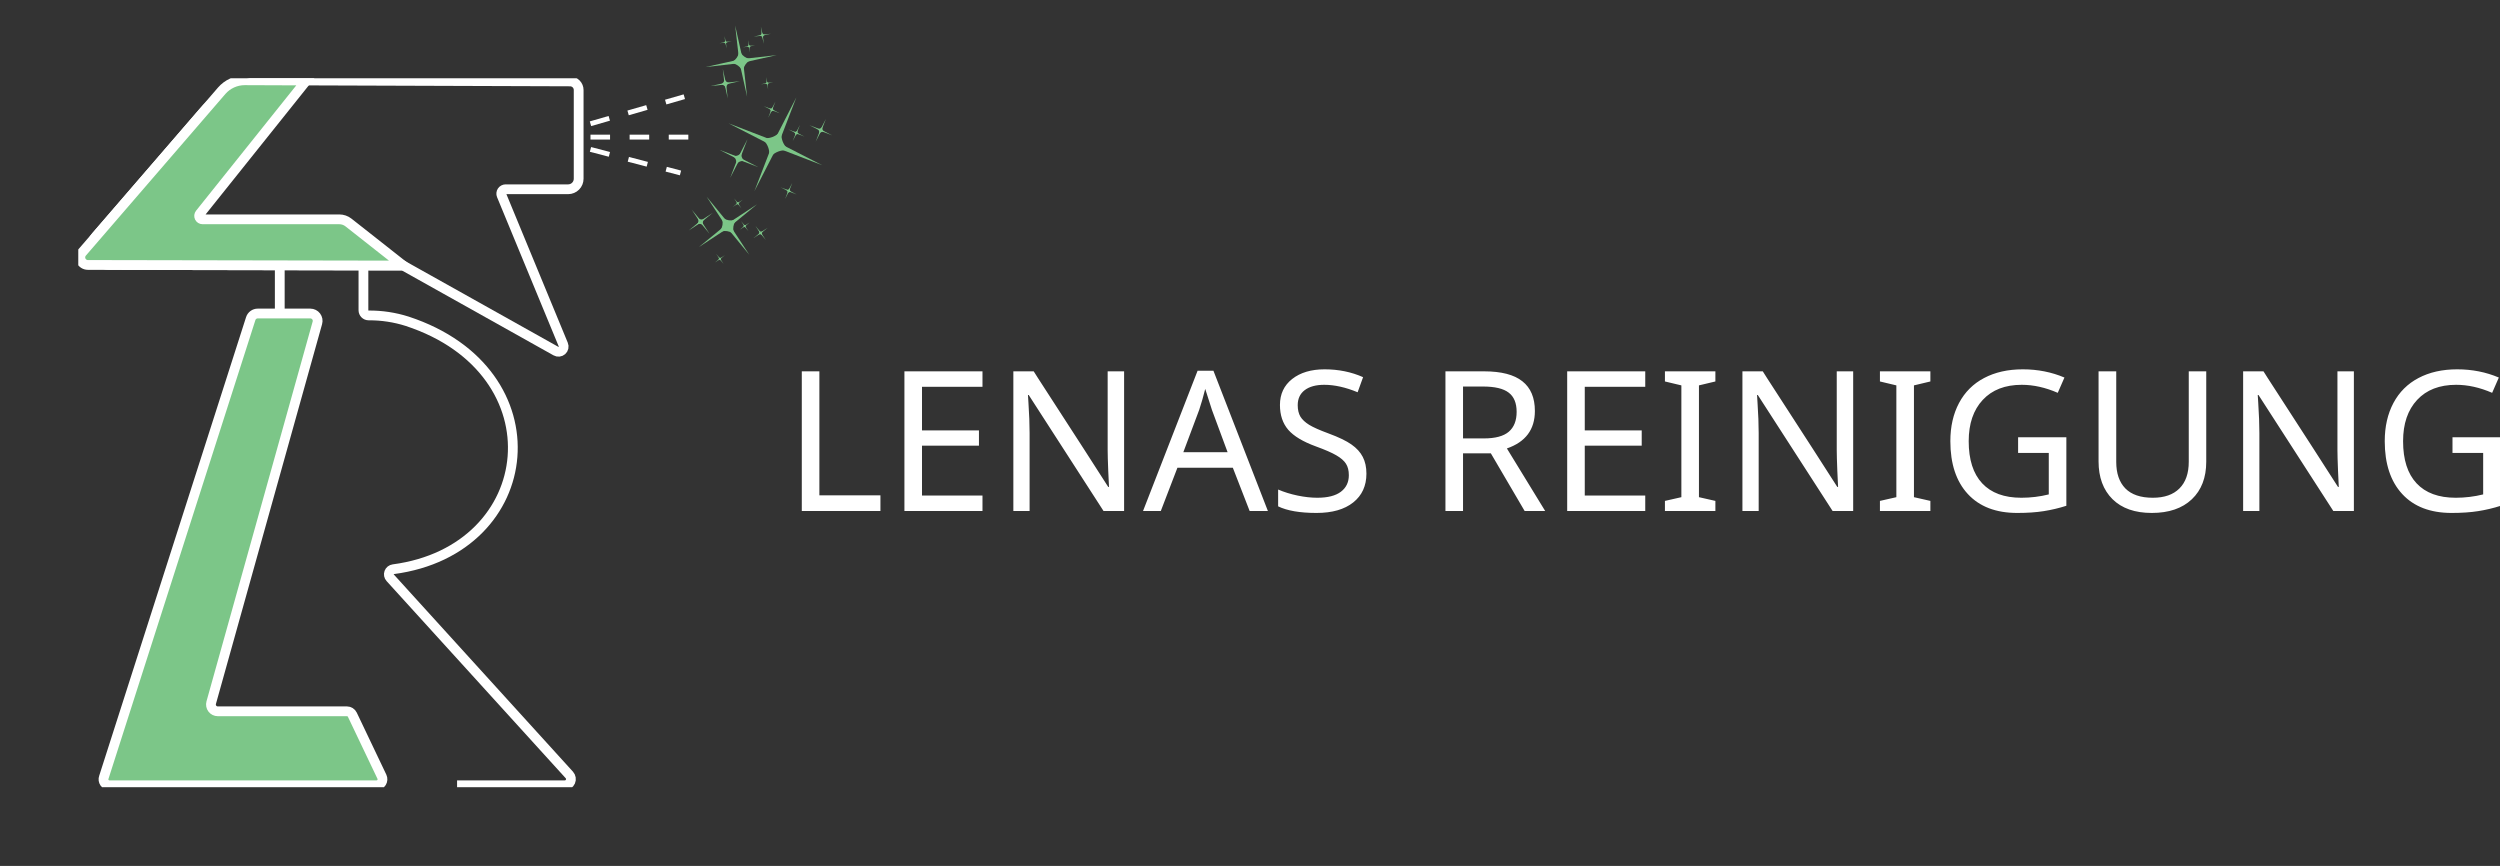 <svg width="511" height="177" viewBox="0 0 511 177" fill="none" xmlns="http://www.w3.org/2000/svg">
<rect x="0" y="0" width="511" height="177" fill="#333333" stroke="none"/>
<g clip-path="url(#clip0_1708_52)">
<g clip-path="url(#clip1_1708_52)">
<path d="M82.401 54.276L113.632 71.763C113.824 71.873 114.046 71.92 114.267 71.897C114.487 71.874 114.695 71.782 114.86 71.635C115.026 71.487 115.141 71.291 115.189 71.075C115.237 70.859 115.216 70.633 115.129 70.429L102.524 39.922C102.469 39.787 102.447 39.641 102.461 39.495C102.474 39.35 102.524 39.21 102.604 39.088C102.684 38.966 102.793 38.866 102.921 38.796C103.049 38.725 103.192 38.688 103.338 38.685H116.138C116.706 38.683 117.251 38.456 117.652 38.053C118.053 37.651 118.278 37.105 118.278 36.537V18.391C118.278 17.928 118.095 17.485 117.769 17.157C117.442 16.829 116.999 16.643 116.537 16.641L55.743 16.43C53.053 16.424 50.394 16.999 47.947 18.114C45.499 19.229 43.321 20.858 41.56 22.891L19.638 48.287C19.194 48.803 18.908 49.434 18.813 50.107C18.717 50.78 18.817 51.467 19.099 52.085C19.382 52.703 19.836 53.227 20.407 53.596C20.978 53.964 21.643 54.16 22.323 54.163L82.401 54.276Z" stroke="white" stroke-width="2" stroke-miterlimit="10"/>
<path d="M74.287 54.277V63.416C74.287 63.695 74.397 63.962 74.594 64.161C74.791 64.359 75.058 64.471 75.337 64.473C78.014 64.454 80.678 64.857 83.23 65.67C114.396 75.898 110.409 112.37 80.398 116.349C80.207 116.373 80.027 116.449 79.876 116.569C79.726 116.689 79.611 116.848 79.545 117.028C79.479 117.209 79.463 117.404 79.5 117.593C79.537 117.781 79.626 117.956 79.755 118.098L116.373 158.402C116.537 158.583 116.644 158.807 116.683 159.047C116.722 159.288 116.691 159.534 116.593 159.757C116.494 159.98 116.334 160.169 116.13 160.303C115.927 160.437 115.689 160.509 115.446 160.51H93.426" stroke="white" stroke-width="2" stroke-miterlimit="10"/>
<path d="M78.063 158.768C78.15 158.953 78.19 159.158 78.177 159.363C78.165 159.568 78.101 159.766 77.991 159.94C77.882 160.113 77.73 160.257 77.551 160.356C77.371 160.456 77.169 160.508 76.964 160.509H22.379C22.183 160.512 21.989 160.467 21.814 160.378C21.639 160.289 21.488 160.159 21.374 159.999C21.261 159.839 21.188 159.653 21.161 159.459C21.135 159.264 21.156 159.066 21.224 158.882L51.25 65.124C51.347 64.82 51.538 64.556 51.796 64.368C52.053 64.181 52.364 64.081 52.682 64.082H63.432C63.663 64.082 63.891 64.136 64.098 64.239C64.305 64.342 64.486 64.492 64.625 64.676C64.765 64.861 64.86 65.075 64.903 65.302C64.945 65.529 64.935 65.764 64.872 65.986L43.17 143.624C43.112 143.831 43.103 144.049 43.144 144.26C43.184 144.471 43.273 144.67 43.403 144.841C43.533 145.012 43.7 145.151 43.893 145.246C44.086 145.341 44.298 145.39 44.513 145.39H70.918C71.148 145.39 71.373 145.455 71.567 145.578C71.761 145.7 71.917 145.875 72.017 146.082L78.063 158.768Z" fill="#7CC688" stroke="white" stroke-width="2" stroke-miterlimit="10"/>
<path d="M57.183 54.244V64.115" stroke="white" stroke-width="2" stroke-miterlimit="10"/>
<path d="M82.4 54.277L71.219 45.473C70.687 45.057 70.031 44.83 69.356 44.83H41.396C41.265 44.829 41.137 44.791 41.027 44.721C40.917 44.651 40.828 44.552 40.771 44.434C40.715 44.316 40.692 44.185 40.706 44.055C40.72 43.925 40.77 43.802 40.851 43.699L62.634 16.455L50.013 16.406C49.123 16.407 48.243 16.598 47.434 16.967C46.623 17.336 45.902 17.875 45.318 18.546L16.797 51.592C16.602 51.816 16.475 52.091 16.431 52.384C16.388 52.678 16.431 52.978 16.553 53.248C16.676 53.519 16.874 53.748 17.123 53.909C17.373 54.069 17.663 54.155 17.96 54.155L82.4 54.277Z" fill="#7CC688" stroke="white" stroke-width="2" stroke-miterlimit="10"/>
<path d="M120.694 25.293L139.874 19.768" stroke="white" stroke-miterlimit="10" stroke-dasharray="4 4"/>
<path d="M120.694 28.025H144" stroke="white" stroke-miterlimit="10" stroke-dasharray="4 4"/>
<path d="M120.694 30.541L139.093 35.35" stroke="white" stroke-miterlimit="10" stroke-dasharray="4 4"/>
</g>
<path d="M150.979 44.528C149.771 45.416 148.072 45.156 147.183 43.948C148.072 45.156 147.812 46.855 146.604 47.743C147.812 46.855 149.511 47.115 150.399 48.323C149.511 47.115 149.771 45.416 150.979 44.528Z" fill="#7CC688"/>
<path d="M154.738 41.765L149.313 46.215L153.162 52.082L148.712 46.657L142.845 50.506L148.27 46.056L144.421 40.189L148.871 45.614L154.738 41.765Z" fill="#7CC688"/>
<path d="M144.116 44.65C143.616 45.017 142.912 44.91 142.544 44.41C142.912 44.91 142.805 45.614 142.304 45.981C142.805 45.614 143.508 45.721 143.876 46.221C143.508 45.721 143.616 45.017 144.116 44.65Z" fill="#7CC688"/>
<path d="M145.674 43.509L143.428 45.351L145.021 47.78L143.179 45.534L140.75 47.128L142.996 45.285L141.402 42.856L143.245 45.102L145.674 43.509Z" fill="#7CC688"/>
<path d="M155.995 47.223C155.702 47.438 155.291 47.375 155.076 47.083C155.291 47.376 155.228 47.787 154.935 48.002C155.228 47.787 155.639 47.85 155.855 48.143C155.639 47.85 155.702 47.438 155.995 47.223Z" fill="#7CC688"/>
<path d="M156.904 46.552L155.59 47.63L156.523 49.051L155.445 47.737L154.024 48.669L155.338 47.591L154.405 46.17L155.483 47.484L156.904 46.552Z" fill="#7CC688"/>
<path d="M152.59 45.931C152.383 46.083 152.092 46.038 151.94 45.832C152.092 46.039 152.048 46.33 151.841 46.481C152.048 46.33 152.338 46.374 152.49 46.581C152.338 46.374 152.383 46.083 152.59 45.931Z" fill="#7CC688"/>
<path d="M153.234 45.461L152.305 46.223L152.964 47.227L152.202 46.298L151.198 46.958L152.127 46.196L151.468 45.191L152.229 46.12L153.234 45.461Z" fill="#7CC688"/>
<path d="M151.165 41.281C150.958 41.433 150.667 41.388 150.515 41.181C150.667 41.388 150.623 41.679 150.416 41.831C150.623 41.679 150.914 41.724 151.066 41.93C150.914 41.724 150.958 41.433 151.165 41.281Z" fill="#7CC688"/>
<path d="M151.809 40.811L150.88 41.572L151.539 42.577L150.777 41.648L149.773 42.307L150.702 41.545L150.043 40.541L150.805 41.47L151.809 40.811Z" fill="#7CC688"/>
<path d="M147.515 52.632C147.309 52.784 147.018 52.74 146.866 52.533C147.018 52.74 146.973 53.031 146.767 53.183C146.973 53.031 147.264 53.075 147.416 53.282C147.264 53.075 147.309 52.784 147.515 52.632Z" fill="#7CC688"/>
<path d="M148.159 52.162L147.231 52.924L147.89 53.928L147.128 53L146.124 53.658L147.052 52.897L146.393 51.893L147.155 52.821L148.159 52.162Z" fill="#7CC688"/>
<path d="M160.062 25.966C159.192 27.911 156.91 28.783 154.965 27.913C156.91 28.783 157.782 31.065 156.912 33.011C157.782 31.065 160.064 30.193 162.009 31.063C160.064 30.193 159.192 27.911 160.062 25.966Z" fill="#7CC688"/>
<path d="M162.769 19.915L159.188 29.221L168.062 33.771L158.755 30.189L154.206 39.063L157.788 29.756L148.913 25.207L158.22 28.789L162.769 19.915Z" fill="#7CC688"/>
<path d="M151.674 30.935C151.314 31.741 150.369 32.102 149.564 31.741C150.369 32.102 150.73 33.046 150.37 33.852C150.73 33.047 151.674 32.686 152.48 33.046C151.675 32.685 151.314 31.741 151.674 30.935Z" fill="#7CC688"/>
<path d="M152.795 28.431L151.312 32.284L154.986 34.167L151.133 32.684L149.249 36.358L150.732 32.505L147.058 30.622L150.911 32.105L152.795 28.431Z" fill="#7CC688"/>
<path d="M168.152 25.776C167.941 26.247 167.388 26.458 166.917 26.248C167.389 26.459 167.6 27.011 167.389 27.482C167.6 27.011 168.152 26.8 168.624 27.011C168.152 26.8 167.941 26.247 168.152 25.776Z" fill="#7CC688"/>
<path d="M168.808 24.311L167.94 26.565L170.089 27.667L167.835 26.799L166.733 28.949L167.601 26.695L165.451 25.593L167.705 26.46L168.808 24.311Z" fill="#7CC688"/>
<path d="M163.044 26.578C162.895 26.911 162.505 27.06 162.172 26.911C162.505 27.06 162.654 27.451 162.505 27.784C162.654 27.451 163.045 27.302 163.377 27.451C163.045 27.302 162.895 26.911 163.044 26.578Z" fill="#7CC688"/>
<path d="M163.507 25.541L162.894 27.135L164.413 27.913L162.82 27.3L162.041 28.819L162.654 27.226L161.135 26.447L162.728 27.061L163.507 25.541Z" fill="#7CC688"/>
<path d="M158.019 21.826C157.87 22.159 157.479 22.308 157.146 22.16C157.479 22.308 157.629 22.699 157.48 23.032C157.629 22.699 158.019 22.55 158.352 22.699C158.019 22.55 157.87 22.159 158.019 21.826Z" fill="#7CC688"/>
<path d="M158.482 20.79L157.869 22.382L159.387 23.161L157.795 22.548L157.016 24.067L157.629 22.474L156.11 21.695L157.703 22.308L158.482 20.79Z" fill="#7CC688"/>
<path d="M161.476 38.42C161.327 38.753 160.936 38.902 160.603 38.753C160.936 38.902 161.086 39.293 160.937 39.626C161.086 39.293 161.476 39.144 161.809 39.292C161.476 39.143 161.327 38.753 161.476 38.42Z" fill="#7CC688"/>
<path d="M161.939 37.383L161.326 38.976L162.844 39.755L161.252 39.142L160.473 40.661L161.086 39.068L159.567 38.289L161.16 38.902L161.939 37.383Z" fill="#7CC688"/>
<path d="M163.887 104.455V75.9H167.48V101.252H179.961V104.455H163.887ZM200.82 104.455H184.863V75.9H200.82V79.064H188.457V87.971H200.098V91.096H188.457V101.291H200.82V104.455ZM229.766 104.455H225.566L210.273 80.744H210.117L210.215 82.326C210.371 84.696 210.449 86.753 210.449 88.498V104.455H207.129V75.9H211.289L212.168 77.287L221.543 91.779L226.523 99.533H226.68C226.654 99.221 226.602 98.107 226.523 96.193C226.445 94.266 226.406 92.873 226.406 92.014V75.9H229.766V104.455ZM255.43 104.455L251.992 95.607H240.664L237.266 104.455H233.633L244.785 75.783H248.027L259.16 104.455H255.43ZM250.918 92.424L247.715 83.772L246.348 79.494C245.957 81.057 245.547 82.482 245.117 83.772L241.875 92.424H250.918ZM279.297 96.818C279.297 99.305 278.398 101.265 276.602 102.697C274.805 104.13 272.305 104.846 269.102 104.846C265.716 104.846 263.099 104.396 261.25 103.498V100.061C262.461 100.581 263.783 100.992 265.215 101.291C266.66 101.59 268.008 101.74 269.258 101.74C271.393 101.74 273.001 101.33 274.082 100.51C275.163 99.689 275.703 98.563 275.703 97.131C275.703 96.18 275.508 95.399 275.117 94.787C274.727 94.175 274.069 93.602 273.145 93.068C272.233 92.534 270.846 91.929 268.984 91.252C266.341 90.288 264.453 89.156 263.32 87.853C262.188 86.538 261.621 84.846 261.621 82.775C261.621 80.549 262.454 78.778 264.121 77.463C265.801 76.148 268.008 75.49 270.742 75.49C273.594 75.49 276.217 76.024 278.613 77.092L277.5 80.178C275.052 79.162 272.773 78.654 270.664 78.654C268.971 78.654 267.643 79.019 266.68 79.748C265.729 80.477 265.254 81.499 265.254 82.814C265.254 83.752 265.436 84.533 265.801 85.158C266.178 85.77 266.777 86.33 267.598 86.838C268.431 87.346 269.733 87.925 271.504 88.576C273.626 89.357 275.208 90.119 276.25 90.861C277.292 91.591 278.06 92.437 278.555 93.4C279.049 94.351 279.297 95.49 279.297 96.818ZM299.043 89.611H303.32C305.638 89.611 307.331 89.156 308.398 88.244C309.466 87.333 310 85.978 310 84.182C310 82.385 309.46 81.076 308.379 80.256C307.298 79.422 305.547 79.006 303.125 79.006H299.043V89.611ZM299.043 92.658V104.455H295.449V75.9H303.32C306.862 75.9 309.479 76.578 311.172 77.932C312.878 79.273 313.73 81.297 313.73 84.006C313.73 87.795 311.823 90.347 308.008 91.662L315.84 104.455H311.641L304.727 92.658H299.043ZM336.289 104.455H320.332V75.9H336.289V79.064H323.926V87.971H335.566V91.096H323.926V101.291H336.289V104.455ZM350.625 104.455H340.312V102.385L343.672 101.623V78.772L340.312 77.971V75.9H350.625V77.971L347.266 78.772V101.623L350.625 102.385V104.455ZM378.789 104.455H374.59L359.297 80.744H359.141L359.238 82.326C359.395 84.696 359.473 86.753 359.473 88.498V104.455H356.152V75.9H360.312L361.191 77.287L370.566 91.779L375.547 99.533H375.703C375.677 99.221 375.625 98.107 375.547 96.193C375.469 94.266 375.43 92.873 375.43 92.014V75.9H378.789V104.455ZM394.57 104.455H384.258V102.385L387.617 101.623V78.772L384.258 77.971V75.9H394.57V77.971L391.211 78.772V101.623L394.57 102.385V104.455ZM412.5 89.377H422.363V103.381C420.853 103.863 419.316 104.227 417.754 104.475C416.191 104.722 414.382 104.846 412.324 104.846C407.975 104.846 404.609 103.557 402.227 100.979C399.844 98.4 398.652 94.8 398.652 90.178C398.652 87.196 399.245 84.592 400.43 82.365C401.615 80.139 403.32 78.439 405.547 77.268C407.786 76.083 410.423 75.49 413.457 75.49C416.504 75.49 419.342 76.05 421.973 77.17L420.605 80.295C418.092 79.201 415.638 78.654 413.242 78.654C409.844 78.654 407.188 79.683 405.273 81.74C403.359 83.797 402.402 86.61 402.402 90.178C402.402 93.954 403.32 96.825 405.156 98.791C406.992 100.757 409.661 101.74 413.164 101.74C415.078 101.74 416.947 101.512 418.77 101.057V92.58H412.5V89.377ZM450.957 75.9V94.377C450.957 97.632 449.974 100.191 448.008 102.053C446.042 103.915 443.314 104.846 439.824 104.846C436.374 104.846 433.698 103.908 431.797 102.033C429.896 100.145 428.945 97.567 428.945 94.299V75.9H432.559V94.416C432.559 96.747 433.177 98.55 434.414 99.826C435.664 101.102 437.539 101.74 440.039 101.74C442.396 101.74 444.206 101.109 445.469 99.846C446.745 98.583 447.383 96.76 447.383 94.377V75.9H450.957ZM481.133 104.455H476.934L461.641 80.744H461.484L461.582 82.326C461.738 84.696 461.816 86.753 461.816 88.498V104.455H458.496V75.9H462.656L463.535 77.287L472.91 91.779L477.891 99.533H478.047C478.021 99.221 477.969 98.107 477.891 96.193C477.812 94.266 477.773 92.873 477.773 92.014V75.9H481.133V104.455ZM501.289 89.377H511.152V103.381C509.642 103.863 508.105 104.227 506.543 104.475C504.98 104.722 503.171 104.846 501.113 104.846C496.764 104.846 493.398 103.557 491.016 100.979C488.633 98.4 487.441 94.8 487.441 90.178C487.441 87.196 488.034 84.592 489.219 82.365C490.404 80.139 492.109 78.439 494.336 77.268C496.576 76.083 499.212 75.49 502.246 75.49C505.293 75.49 508.132 76.05 510.762 77.17L509.395 80.295C506.882 79.201 504.427 78.654 502.031 78.654C498.633 78.654 495.977 79.683 494.062 81.74C492.148 83.797 491.191 86.61 491.191 90.178C491.191 93.954 492.109 96.825 493.945 98.791C495.781 100.757 498.451 101.74 501.953 101.74C503.867 101.74 505.736 101.512 507.559 101.057V92.58H501.289V89.377Z" fill="white"/>
<path d="M151.039 9.809C151.286 11.288 150.288 12.688 148.809 12.936C150.288 12.688 151.688 13.686 151.936 15.166C151.688 13.686 152.686 12.286 154.166 12.038C152.686 12.286 151.286 11.288 151.039 9.809Z" fill="#7CC688"/>
<path d="M150.267 5.206L151.794 12.056L158.767 11.266L151.917 12.792L152.707 19.766L151.181 12.915L144.207 13.706L151.058 12.18L150.267 5.206Z" fill="#7CC688"/>
<path d="M148.056 15.986C148.159 16.599 147.745 17.178 147.133 17.281C147.745 17.178 148.325 17.591 148.428 18.204C148.325 17.591 148.738 17.012 149.351 16.909C148.738 17.012 148.159 16.599 148.056 15.986Z" fill="#7CC688"/>
<path d="M147.739 14.083L148.37 16.919L151.257 16.592L148.421 17.224L148.749 20.111L148.117 17.274L145.23 17.602L148.066 16.97L147.739 14.083Z" fill="#7CC688"/>
<path d="M155.708 6.546C155.768 6.904 155.526 7.243 155.168 7.303C155.527 7.243 155.866 7.485 155.926 7.843C155.866 7.485 156.107 7.146 156.466 7.086C156.107 7.146 155.768 6.904 155.708 6.546Z" fill="#7CC688"/>
<path d="M155.521 5.429L155.891 7.089L157.58 6.897L155.921 7.267L156.112 8.956L155.743 7.297L154.053 7.488L155.713 7.118L155.521 5.429Z" fill="#7CC688"/>
<path d="M153.025 9.003C153.067 9.256 152.896 9.496 152.643 9.538C152.896 9.496 153.136 9.667 153.178 9.92C153.136 9.667 153.307 9.427 153.56 9.385C153.307 9.427 153.067 9.256 153.025 9.003Z" fill="#7CC688"/>
<path d="M152.893 8.215L153.154 9.388L154.347 9.252L153.175 9.513L153.31 10.707L153.049 9.534L151.855 9.67L153.028 9.409L152.893 8.215Z" fill="#7CC688"/>
<path d="M148.226 8.179C148.268 8.432 148.097 8.672 147.844 8.714C148.098 8.672 148.337 8.843 148.38 9.096C148.337 8.843 148.508 8.603 148.761 8.561C148.508 8.603 148.268 8.432 148.226 8.179Z" fill="#7CC688"/>
<path d="M148.094 7.391L148.355 8.563L149.549 8.428L148.376 8.689L148.511 9.883L148.25 8.71L147.056 8.846L148.229 8.584L148.094 7.391Z" fill="#7CC688"/>
<path d="M156.72 16.56C156.763 16.813 156.592 17.053 156.339 17.095C156.592 17.053 156.831 17.224 156.874 17.477C156.831 17.224 157.002 16.984 157.255 16.942C157.002 16.984 156.763 16.813 156.72 16.56Z" fill="#7CC688"/>
<path d="M156.588 15.772L156.849 16.944L158.043 16.809L156.87 17.07L157.006 18.264L156.744 17.091L155.551 17.227L156.723 16.965L156.588 15.772Z" fill="#7CC688"/>
</g>
<defs>
<clipPath id="clip0_1708_52">
<rect width="511" height="176.909" fill="white"/>
</clipPath>
<clipPath id="clip1_1708_52">
<rect width="128" height="144.909" fill="white" transform="translate(16 16)"/>
</clipPath>
</defs>
</svg>
